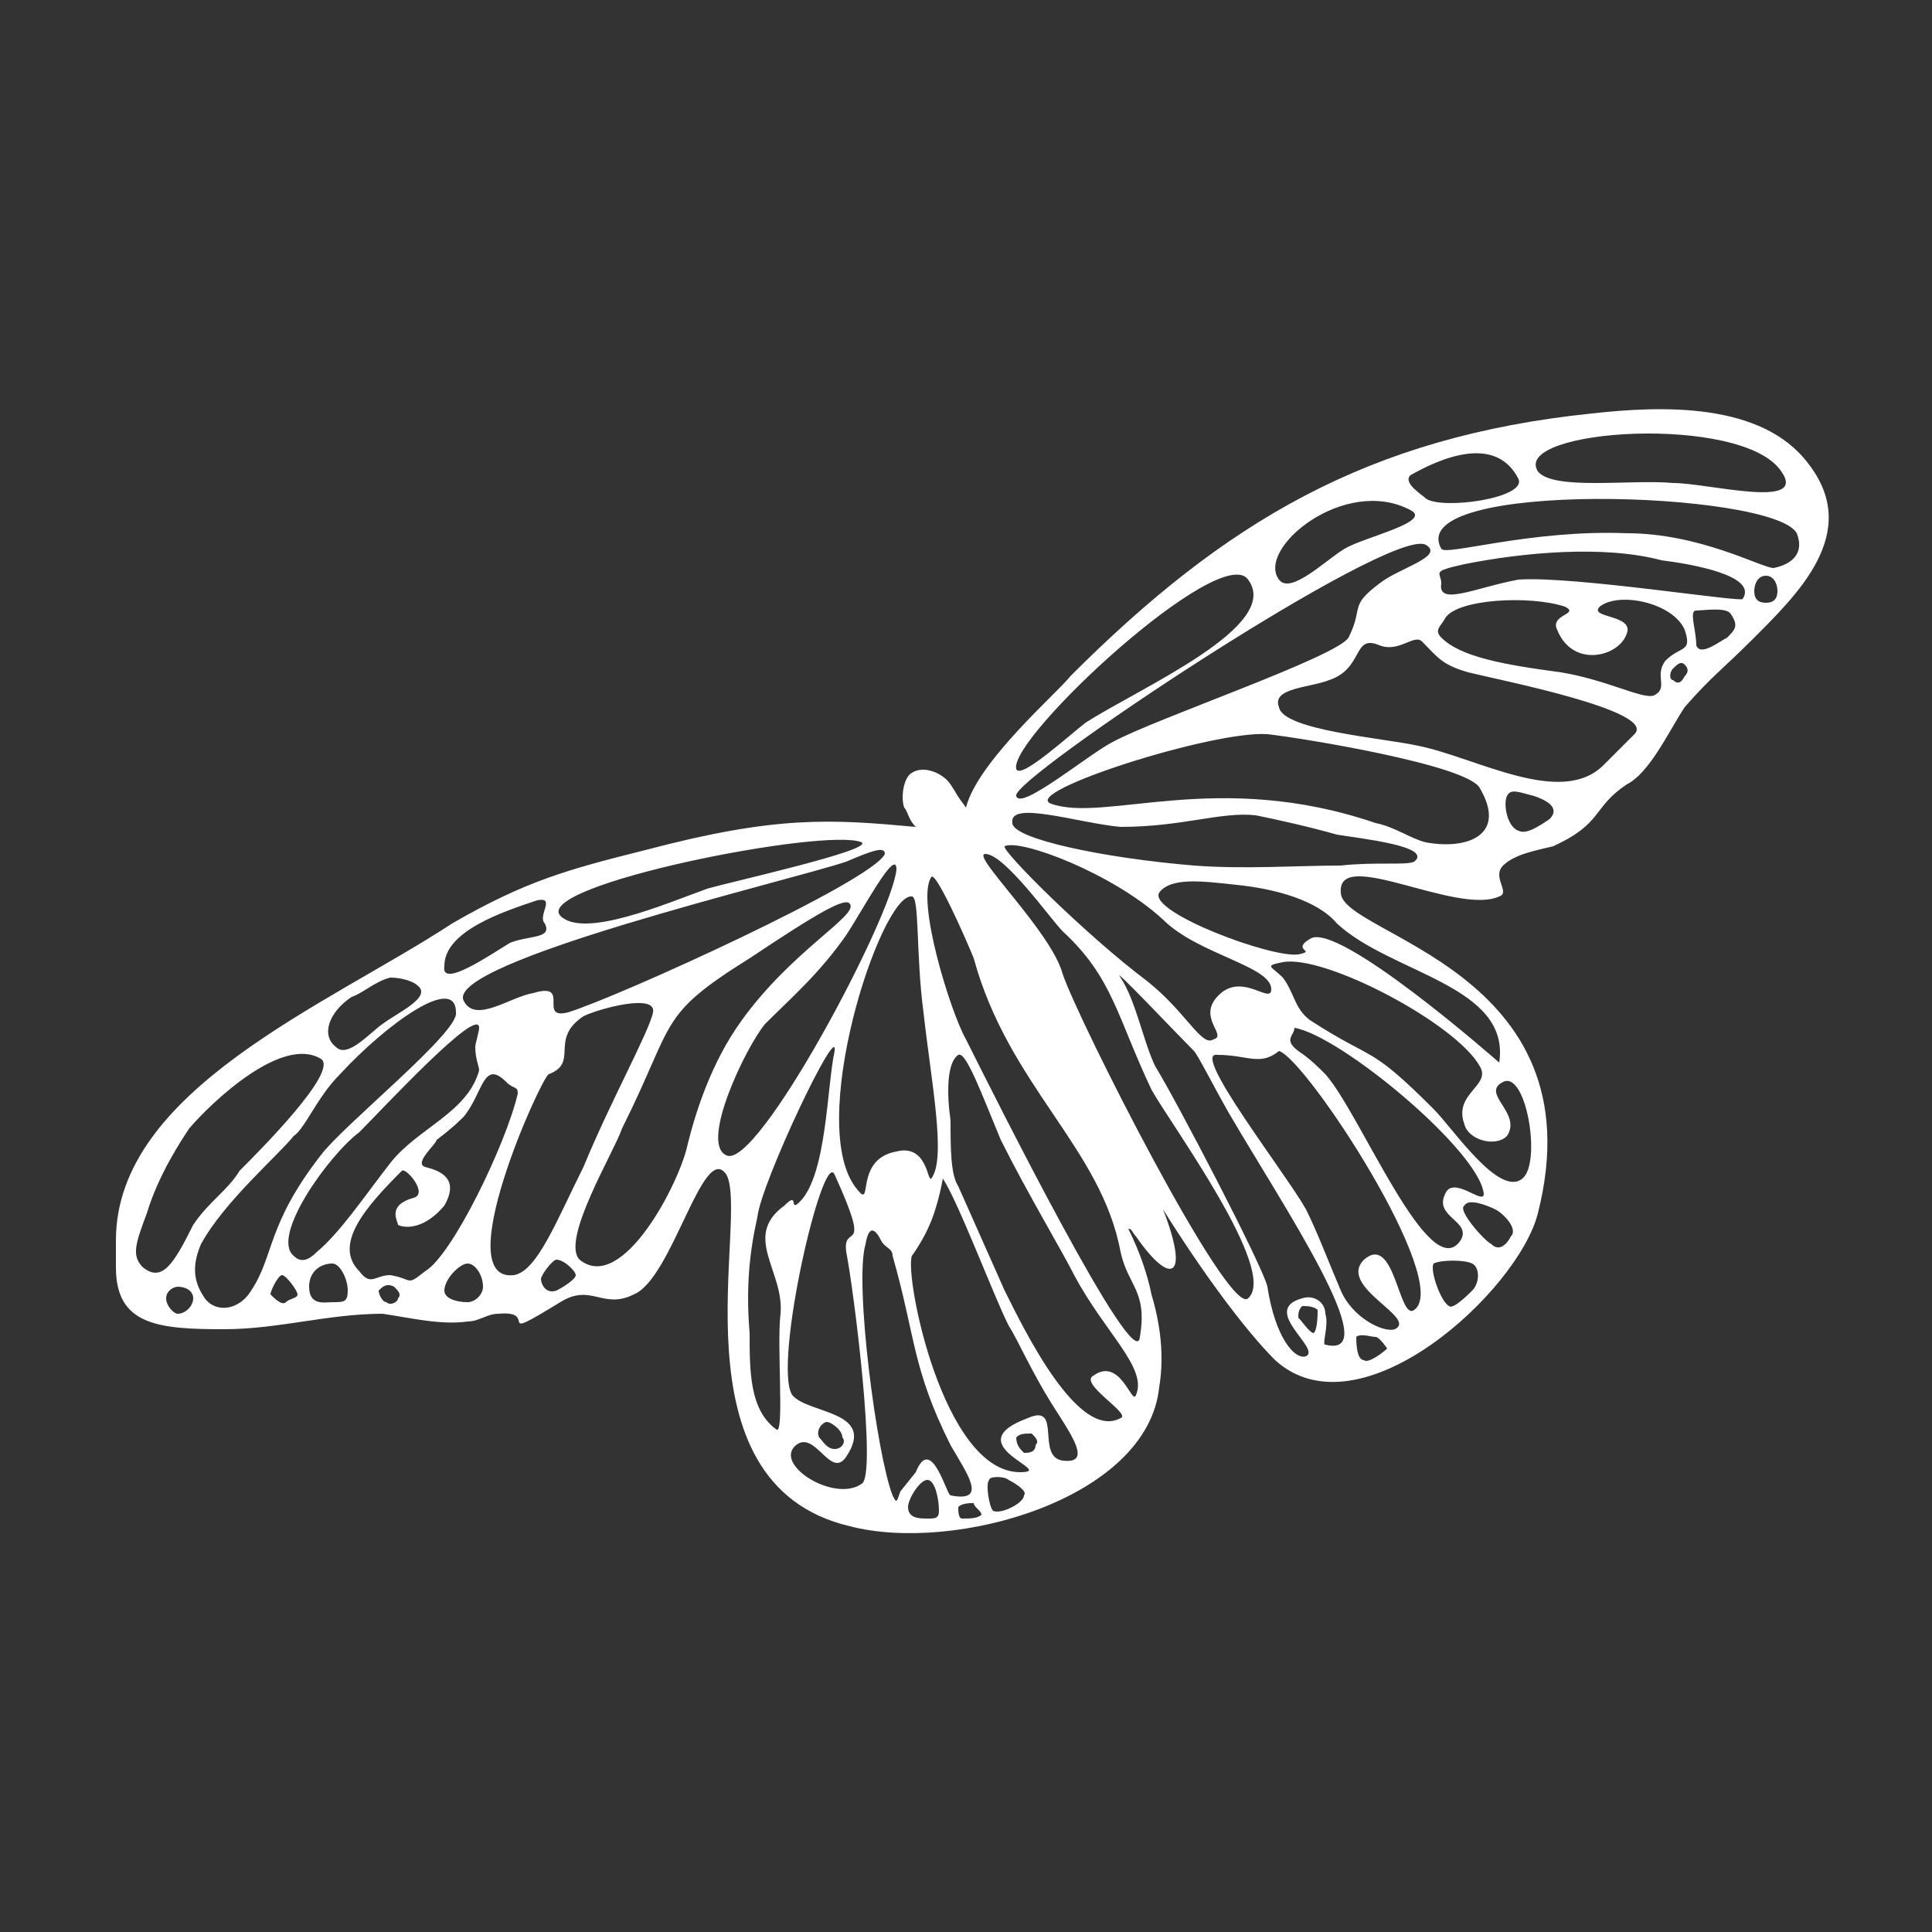 <?xml version="1.0" encoding="UTF-8"?> <!-- Creator: CorelDRAW X7 --> <svg xmlns="http://www.w3.org/2000/svg" xmlns:xlink="http://www.w3.org/1999/xlink" xml:space="preserve" width="500px" height="500px" style="shape-rendering:geometricPrecision; text-rendering:geometricPrecision; image-rendering:optimizeQuality; fill-rule:evenodd; clip-rule:evenodd" viewBox="0 0 500 500"><rect x="0" y="0" width="500" height="500" fill="#333333" stroke="none"/> <defs> <style type="text/css"> <![CDATA[ .fil0 {fill:white} ]]> </style> </defs> <g id="Слой_x0020_1">  <path class="fil0" d="M216 304c10,22 2,12 3,20 2,10 8,58 4,60 -7,5 -23,-5 -17,-10 5,-4 9,9 13,3 8,-12 -10,-11 -14,-16 -5,-8 8,-64 11,-57zm-112 -1c1,-1 7,6 3,7 -7,2 -4,6 -4,7 2,1 7,1 12,-5 4,-7 -1,-9 -5,-10 -3,-1 3,-6 3,-7l0 0 0 0 0 0c4,-3 6,-5 7,-6 5,-6 5,-15 11,-9 2,2 3,1 3,3 -3,13 -17,42 -24,46 -5,4 -3,2 -9,1 -4,0 -5,3 -8,-1 -7,-7 2,-17 11,-26zm-58 37c2,0 4,-2 4,-4 0,-2 -2,-3 -4,-3 -1,0 -3,1 -3,3 0,2 2,4 3,4zm411 -184c2,0 3,-1 3,-3 0,-2 -1,-4 -3,-4 -2,0 -3,2 -3,4 0,2 1,3 3,3zm-24 20c1,1 2,1 3,-1 1,-1 1,-2 0,-3 -1,-1 -2,0 -3,1 -1,1 -1,3 0,3zm14 -11c2,-2 3,-3 1,-6 -1,-2 -7,-1 -9,-1 -2,0 0,5 0,9 1,3 6,-1 8,-2zm-46 47c3,-3 -1,-5 -4,-6 -4,-1 -6,-2 -7,0 -1,2 0,8 3,9 2,1 5,-1 8,-3zm-42 137c0,0 -2,-3 -3,-3 -1,0 -4,-1 -5,0 0,1 0,6 2,6 1,1 5,-2 6,-3zm32 -29c2,-2 -2,-6 -4,-7 -2,-1 -7,-3 -8,-1 -2,1 5,9 7,10 2,2 4,0 5,-2zm-51 25c1,-1 1,-5 1,-6 -1,-1 -3,-1 -4,-1 -1,1 -1,2 -1,3 1,1 3,4 4,4zm-128 27c1,1 2,3 4,3 2,0 3,-2 2,-3 0,-2 -3,-4 -4,-4 -1,0 -3,2 -2,4zm163 -34c1,1 5,-3 6,-4 2,-2 2,-6 0,-7 -2,-1 -8,-1 -10,0 -1,2 2,10 4,11zm-126 55c2,0 4,0 5,-1 0,-1 -2,-2 -2,-3 -1,0 -3,0 -4,1 0,1 0,3 1,3zm16 -6c1,-1 -2,-3 -4,-4 -1,-1 -5,-1 -5,0 -1,1 0,7 1,8 2,1 8,-2 8,-4zm3 -13c1,-1 0,-2 -1,-3 -2,0 -3,0 -4,1 0,2 1,3 2,4 1,0 3,0 3,-2zm-28 19c2,0 3,0 3,-2 0,-3 -1,-8 -3,-8 -2,0 -5,5 -5,7 0,3 3,3 5,3zm-137 -57c1,-1 0,-2 -1,-3 -2,-1 -3,0 -4,1 0,1 1,3 2,3 1,1 3,0 3,-1zm18 1c2,0 4,-2 4,-4 0,-3 -2,-6 -4,-6 -2,0 -6,4 -6,7 0,2 3,3 6,3zm23 -3c2,-1 5,-3 5,-4 0,-1 -3,-4 -5,-4 -1,0 -4,4 -4,5 0,1 1,4 4,3zm-58 3c3,0 4,0 4,-3 0,-3 -2,-7 -4,-7 -3,0 -6,2 -6,6 0,5 4,4 6,4zm-12 0c1,-1 3,-1 3,-2 0,-1 -3,-5 -4,-5 -1,0 -3,4 -3,5 1,1 3,3 4,2zm218 -19c1,0 1,1 2,2 9,13 14,11 7,-7 10,16 21,31 29,39 22,20 63,-18 68,-38 16,-63 -51,-72 -51,-83 -1,-12 30,6 41,1 3,-1 -2,-5 1,-8 3,-3 9,-4 13,-5 13,-6 10,-10 19,-16 6,-3 11,-14 15,-20 7,-8 10,-10 17,-17 12,-12 29,-28 15,-46 -12,-16 -38,-15 -56,-13 -58,6 -95,28 -135,68 -3,4 -24,22 -27,34 -3,-4 -2,-3 -4,-6 -2,-3 -7,-5 -10,-3 -2,1 -3,6 -2,9 1,1 1,3 3,5 -22,-2 -36,-3 -70,6 -20,5 -31,8 -50,19 -32,21 -87,43 -87,82l0 7c0,15 11,16 28,16 14,0 27,-4 41,-4 7,1 15,3 22,2 3,0 5,-2 8,-2 11,-1 -2,8 16,-3 8,-5 11,2 19,-2 10,-4 18,-40 24,-31 6,11 -15,80 32,91 27,7 77,-7 80,-36 1,-6 1,-14 -2,-24 -1,-5 -3,-11 -6,-17zm-48 -13c4,6 13,30 17,38 2,3 6,12 11,20 5,8 11,16 3,15 -7,-1 0,-15 -9,-11 -19,7 8,14 -2,14 -20,0 -30,-51 -28,-56 0,0 3,-4 5,-9 2,-5 3,-11 3,-11zm-20 17c1,-6 3,-3 4,-1 1,2 3,2 3,4 6,21 5,29 15,49 4,7 10,15 0,13 -1,0 -5,-16 -9,-6l-4 5c-1,3 -1,3 -2,1 -4,-10 -10,-55 -7,-65zm24 -49c2,-1 6,10 11,22 7,14 16,29 19,35 8,15 19,24 16,31 -1,3 -4,-10 -11,-5 -4,2 10,10 7,11 -11,6 -25,-23 -30,-33 -4,-9 -8,-18 -12,-27 -2,-3 -2,-10 -2,-17 -1,-7 -1,-15 2,-17zm-12 -41c2,0 1,15 3,30 2,18 6,38 2,43 -1,1 -1,-9 -9,-7 -11,2 -6,15 -10,10 -14,-16 6,-77 14,-76zm-153 42c5,3 -16,24 -21,29 -3,5 -8,8 -12,14 -5,10 -8,15 -13,11 -3,-3 -2,-6 1,-14 3,-10 9,-19 11,-22 6,-7 24,-24 34,-18zm124 37c-3,3 0,-3 -4,1 -11,8 0,17 -1,28 -1,8 1,31 -1,30 -7,-5 -7,-15 -7,-25 -1,-12 0,-21 2,-30 1,-9 21,-51 20,-43 -2,9 -2,32 -9,39zm-83 -45c0,1 -1,4 -1,5 0,3 1,5 1,6 -3,11 -16,15 -23,24 -7,9 -13,18 -19,23 -2,2 -4,3 -6,1 -6,-5 9,-26 17,-32 6,-6 31,-33 31,-27zm211 0c12,2 48,32 49,43 0,3 -8,-5 -10,0 -3,6 7,7 4,12 -8,12 -26,-33 -35,-43 -2,-2 -4,-4 -7,-6 -4,-3 -1,-4 -1,-6zm-20 7c8,0 11,3 16,-1 7,2 45,60 35,67 -4,3 -5,-20 -13,-13 -7,7 14,15 8,18 -3,1 -11,-3 -14,-10 -3,-7 -6,-15 -9,-21 -5,-9 -30,-41 -23,-40zm-197 -11c1,5 -29,29 -35,37 -14,18 -12,26 -18,35 -3,5 -9,6 -12,2 -2,-3 -4,-7 -1,-14 6,-11 20,-23 24,-28 3,-2 6,-10 12,-16 12,-13 30,-26 30,-16zm-10 -7c4,3 -5,7 -9,10 -3,2 -9,9 -12,6 -4,-3 -2,-9 4,-13 3,-1 6,-4 10,-5 3,0 6,1 7,2zm25 75c-17,2 7,-51 9,-52 8,-3 0,-9 9,-15 4,-2 19,-6 18,-1 -1,5 -11,23 -18,40 -7,14 -12,27 -18,28zm157 -77c-3,-4 15,15 19,19 1,1 5,9 9,16 14,24 41,64 25,60 -1,0 1,-5 0,-8 0,-3 -3,-5 -6,-4 -11,3 5,13 1,15 -3,1 -8,-5 -10,-18 -1,-5 -24,-49 -29,-57 -3,-6 -5,-17 -9,-23zm42 -4c11,-2 45,16 51,27 3,5 -7,7 -4,15 1,4 8,6 11,3 4,-6 -7,-11 -1,-14 6,-3 10,21 5,25 -6,5 -18,-13 -23,-18 -17,-17 -15,-12 -32,-23 -4,-3 -4,-7 -7,-11 -3,-3 -5,-3 0,-4zm-217 1c0,-9 15,-14 24,-17 5,-1 0,4 2,6 2,4 -4,3 -9,5 -5,3 -18,12 -17,6zm126 -23c1,-2 9,16 11,21 9,33 33,49 38,76 2,9 7,10 5,22 -1,11 -38,-63 -45,-77 -4,-7 -13,-36 -9,-42zm59 4c3,-4 11,-3 20,-2 10,1 21,4 26,10 14,13 45,16 42,36 0,0 -42,-37 -49,-32 -5,3 2,3 -3,4 -7,1 -39,-11 -36,-16zm-45 -10c5,0 17,17 20,20 13,12 14,22 23,41 5,9 33,47 25,54 -5,5 -44,-72 -48,-84 -3,-11 -24,-31 -20,-31zm-77 75c-2,10 -17,39 -28,30 -5,-5 9,-28 11,-34 14,-28 9,-29 33,-44 18,-12 25,-16 26,-14 2,3 -15,12 -28,30 -8,11 -12,24 -14,32zm82 -77c4,-2 28,7 41,19 9,9 28,12 28,18 0,4 -7,-4 -13,1 -7,6 2,11 -2,12 -3,2 -7,-7 -17,-15 -16,-12 -38,-34 -37,-35zm-72 80c-7,-3 5,-28 10,-34 7,-7 14,-13 21,-23 4,-6 13,-23 13,-17 -1,12 -36,78 -44,74zm-68 -40c-5,-10 84,-31 99,-36 7,-3 10,-4 10,-2 -3,7 -69,37 -82,41 -8,2 1,-8 -9,-5 -6,1 -15,8 -18,2zm25 -22c-7,-8 69,-23 78,-19 3,2 -33,10 -40,12 -11,4 -32,13 -38,7zm117 -24c-1,-6 17,0 28,1 16,0 26,-4 35,-3 5,1 14,3 21,5 6,1 25,3 20,7 -2,1 -10,0 -19,1 -11,0 -25,1 -38,0 -24,-2 -47,-7 -47,-11zm10 -5c-8,-3 42,-19 56,-18 9,1 52,8 55,14 7,12 -3,16 -14,14 -4,-1 -8,-4 -13,-5 -41,-14 -70,0 -84,-5zm59 -25c-2,-5 8,-5 13,-7 9,-3 6,-12 13,-9 5,2 9,-3 11,-1 4,4 5,6 12,8 8,2 49,10 43,16l-8 8c-11,11 -33,-2 -48,-5 -9,-2 -35,-4 -36,-10zm42 -18c-2,-2 0,-3 1,-5 3,-5 22,-6 31,-3 4,2 -4,2 -2,6 4,10 16,7 18,1 2,-5 -10,-4 -7,-7 5,-4 19,-1 22,6 2,6 -1,4 -5,8 -3,4 1,7 -3,9 -3,1 -12,-4 -24,-6 -15,-2 -26,-4 -31,-9zm-110 34c-2,-8 53,-59 60,-49 9,12 -28,28 -42,37 -4,3 -17,15 -18,12zm110 -48c0,-3 -3,-3 6,-5 15,-3 36,-5 51,-1 8,1 25,4 21,10 0,1 -44,-6 -58,-5 -11,2 -21,7 -20,1zm-110 55c-2,-4 97,-70 106,-65 5,3 -7,6 -12,10 -8,6 -4,6 -8,14 -3,5 -50,21 -61,27 -6,3 -24,18 -25,14zm110 -64c-10,-18 86,-15 92,-4 2,5 -1,8 -6,9 -3,0 -19,-9 -38,-9 -25,-1 -47,6 -48,4zm-42 8c-6,-8 17,-27 34,-18 6,3 -12,7 -17,10 -5,3 -14,12 -17,8zm38 -21c-1,-1 -6,-4 -4,-6 7,-4 22,-11 28,1 2,5 -20,8 -24,5zm29 -7c-7,-11 53,-15 63,0 7,10 -19,3 -28,3 -11,-1 -31,2 -35,-3z"></path> </g> </svg> 